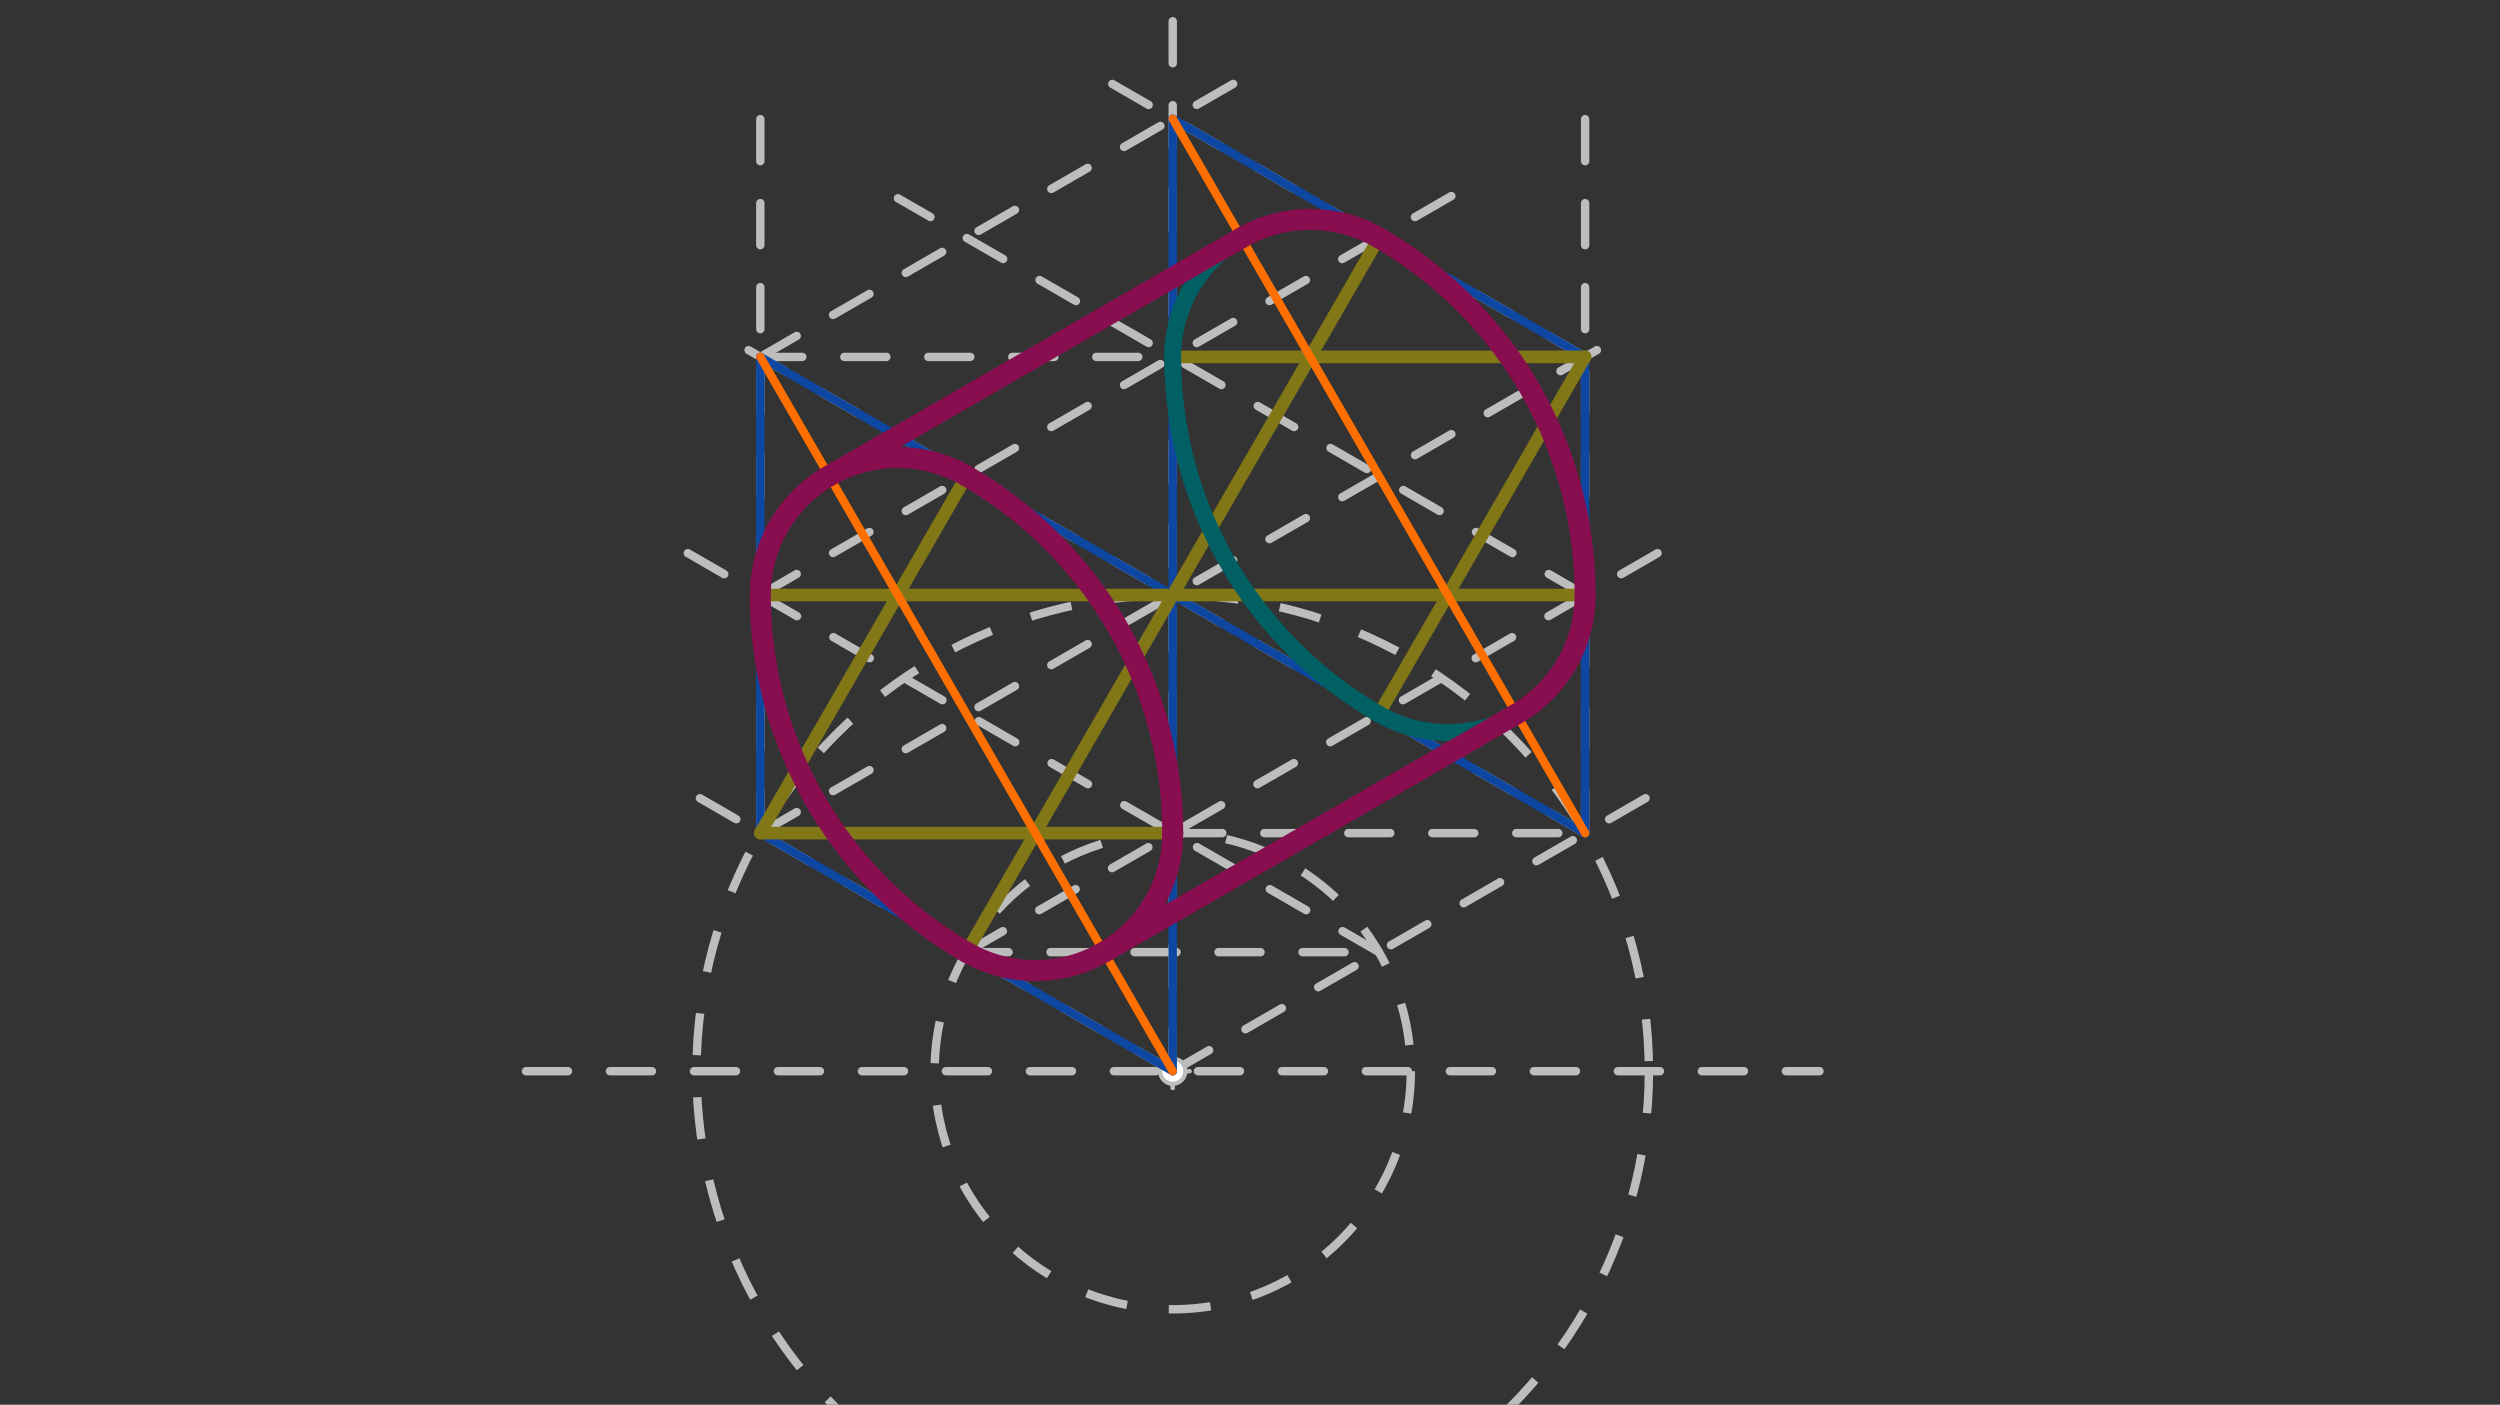 <svg xmlns="http://www.w3.org/2000/svg" class="svg--1it" height="100%" preserveAspectRatio="xMidYMid meet" viewBox="0 0 595.276 334.488" width="100%"><rect x="0" y="0" width="595.276" height="334.488" fill="#333333" stroke="none"/><defs><marker id="marker-arrow" markerHeight="16" markerUnits="userSpaceOnUse" markerWidth="24" orient="auto-start-reverse" refX="24" refY="4" viewBox="0 0 24 8"><path d="M 0 0 L 24 4 L 0 8 z" stroke="inherit"></path></marker></defs><g class="aux-layer--1FB"><g class="element--2qn"><line stroke="#BDBDBD" stroke-dasharray="10" stroke-linecap="round" stroke-width="2" x1="125.238" x2="433.238" y1="255.062" y2="255.062"></line></g><g class="element--2qn"><g class="center--1s5"><line x1="275.238" y1="255.062" x2="283.238" y2="255.062" stroke="#BDBDBD" stroke-width="1" stroke-linecap="round"></line><line x1="279.238" y1="251.062" x2="279.238" y2="259.062" stroke="#BDBDBD" stroke-width="1" stroke-linecap="round"></line><circle class="hit--230" cx="279.238" cy="255.062" r="4" stroke="none" fill="transparent"></circle></g><circle cx="279.238" cy="255.062" fill="none" r="113.386" stroke="#BDBDBD" stroke-dasharray="10" stroke-width="2"></circle></g><g class="element--2qn"><line stroke="#BDBDBD" stroke-dasharray="10" stroke-linecap="round" stroke-width="2" x1="279.238" x2="397.066" y1="255.062" y2="187.034"></line></g><g class="element--2qn"><line stroke="#BDBDBD" stroke-dasharray="10" stroke-linecap="round" stroke-width="2" x1="279.238" x2="163.141" y1="255.062" y2="188.034"></line></g><g class="element--2qn"><line stroke="#BDBDBD" stroke-dasharray="10" stroke-linecap="round" stroke-width="2" x1="279.238" x2="279.238" y1="255.062" y2="1.062"></line></g><g class="element--2qn"><line stroke="#BDBDBD" stroke-dasharray="10" stroke-linecap="round" stroke-width="2" x1="181.042" x2="181.042" y1="198.37" y2="22.062"></line></g><g class="element--2qn"><line stroke="#BDBDBD" stroke-dasharray="10" stroke-linecap="round" stroke-width="2" x1="377.433" x2="377.433" y1="198.37" y2="26.062"></line></g><g class="element--2qn"><line stroke="#BDBDBD" stroke-dasharray="10" stroke-linecap="round" stroke-width="2" x1="181.042" x2="374.238" y1="198.37" y2="198.37"></line></g><g class="element--2qn"><line stroke="#BDBDBD" stroke-dasharray="10" stroke-linecap="round" stroke-width="2" x1="377.433" x2="173.808" y1="198.37" y2="80.807"></line></g><g class="element--2qn"><line stroke="#BDBDBD" stroke-dasharray="10" stroke-linecap="round" stroke-width="2" x1="181.042" x2="383.569" y1="198.37" y2="81.441"></line></g><g class="element--2qn"><line stroke="#BDBDBD" stroke-dasharray="10" stroke-linecap="round" stroke-width="2" x1="181.042" x2="377.433" y1="84.984" y2="84.984"></line></g><g class="element--2qn"><line stroke="#BDBDBD" stroke-dasharray="10" stroke-linecap="round" stroke-width="2" x1="377.433" x2="262.925" y1="84.984" y2="18.873"></line></g><g class="element--2qn"><line stroke="#BDBDBD" stroke-dasharray="10" stroke-linecap="round" stroke-width="2" x1="181.042" x2="295.867" y1="84.984" y2="18.69"></line></g><g class="element--2qn"><g class="center--1s5"><line x1="275.238" y1="255.062" x2="283.238" y2="255.062" stroke="#BDBDBD" stroke-width="1" stroke-linecap="round"></line><line x1="279.238" y1="251.062" x2="279.238" y2="259.062" stroke="#BDBDBD" stroke-width="1" stroke-linecap="round"></line><circle class="hit--230" cx="279.238" cy="255.062" r="4" stroke="none" fill="transparent"></circle></g><circle cx="279.238" cy="255.062" fill="none" r="56.693" stroke="#BDBDBD" stroke-dasharray="10" stroke-width="2"></circle></g><g class="element--2qn"><line stroke="#BDBDBD" stroke-dasharray="10" stroke-linecap="round" stroke-width="2" x1="230.14" x2="328.335" y1="226.716" y2="226.716"></line></g><g class="element--2qn"><line stroke="#BDBDBD" stroke-dasharray="10" stroke-linecap="round" stroke-width="2" x1="328.335" x2="161.16" y1="226.716" y2="130.197"></line></g><g class="element--2qn"><line stroke="#BDBDBD" stroke-dasharray="10" stroke-linecap="round" stroke-width="2" x1="230.14" x2="399.534" y1="226.716" y2="128.916"></line></g><g class="element--2qn"><line stroke="#BDBDBD" stroke-dasharray="10" stroke-linecap="round" stroke-width="2" x1="181.042" x2="377.433" y1="141.677" y2="141.677"></line></g><g class="element--2qn"><line stroke="#BDBDBD" stroke-dasharray="10" stroke-linecap="round" stroke-width="2" x1="377.433" x2="213.804" y1="141.677" y2="47.206"></line></g><g class="element--2qn"><line stroke="#BDBDBD" stroke-dasharray="10" stroke-linecap="round" stroke-width="2" x1="181.042" x2="350.524" y1="141.677" y2="43.827"></line></g><g class="element--2qn"><circle cx="279.238" cy="255.062" r="3" stroke="#BDBDBD" stroke-width="1" fill="#ffffff"></circle>}</g></g><g class="main-layer--3Vd"><g class="element--2qn"><line stroke="#0D47A1" stroke-dasharray="none" stroke-linecap="round" stroke-width="2" x1="181.042" x2="279.238" y1="84.984" y2="141.677"></line></g><g class="element--2qn"><line stroke="#0D47A1" stroke-dasharray="none" stroke-linecap="round" stroke-width="2" x1="279.238" x2="279.238" y1="141.677" y2="255.062"></line></g><g class="element--2qn"><line stroke="#0D47A1" stroke-dasharray="none" stroke-linecap="round" stroke-width="2" x1="279.238" x2="181.042" y1="255.062" y2="198.37"></line></g><g class="element--2qn"><line stroke="#0D47A1" stroke-dasharray="none" stroke-linecap="round" stroke-width="2" x1="181.042" x2="181.042" y1="198.37" y2="84.984"></line></g><g class="element--2qn"><line stroke="#827717" stroke-dasharray="none" stroke-linecap="round" stroke-width="3" x1="279.238" x2="181.042" y1="141.677" y2="141.677"></line></g><g class="element--2qn"><line stroke="#827717" stroke-dasharray="none" stroke-linecap="round" stroke-width="3" x1="279.238" x2="230.14" y1="141.677" y2="226.716"></line></g><g class="element--2qn"><line stroke="#827717" stroke-dasharray="none" stroke-linecap="round" stroke-width="3" x1="181.042" x2="230.14" y1="198.37" y2="113.33"></line></g><g class="element--2qn"><line stroke="#827717" stroke-dasharray="none" stroke-linecap="round" stroke-width="3" x1="181.042" x2="279.238" y1="198.37" y2="198.37"></line></g><g class="element--2qn"><path d="M 181.042 141.677 A 98.195 98.195 0 0 0 230.14 226.716" fill="none" stroke="#006064" stroke-dasharray="none" stroke-linecap="round" stroke-width="4"></path></g><g class="element--2qn"><path d="M 279.237 198.37 A 98.195 98.195 0 0 0 230.14 113.33" fill="none" stroke="#006064" stroke-dasharray="none" stroke-linecap="round" stroke-width="4"></path></g><g class="element--2qn"><path d="M 230.14 113.33 A 32.732 32.732 0 0 0 181.043 141.677" fill="none" stroke="#006064" stroke-dasharray="none" stroke-linecap="round" stroke-width="4"></path></g><g class="element--2qn"><path d="M 230.14 226.716 A 32.732 32.732 0 0 0 279.238 198.37" fill="none" stroke="#006064" stroke-dasharray="none" stroke-linecap="round" stroke-width="4"></path></g><g class="element--2qn"><line stroke="#0D47A1" stroke-dasharray="none" stroke-linecap="round" stroke-width="2" x1="279.238" x2="377.433" y1="28.291" y2="84.984"></line></g><g class="element--2qn"><line stroke="#0D47A1" stroke-dasharray="none" stroke-linecap="round" stroke-width="2" x1="279.238" x2="279.238" y1="28.291" y2="141.677"></line></g><g class="element--2qn"><line stroke="#0D47A1" stroke-dasharray="none" stroke-linecap="round" stroke-width="2" x1="279.238" x2="377.433" y1="141.677" y2="198.37"></line></g><g class="element--2qn"><line stroke="#0D47A1" stroke-dasharray="none" stroke-linecap="round" stroke-width="2" x1="377.433" x2="377.433" y1="198.37" y2="84.984"></line></g><g class="element--2qn"><line stroke="#827717" stroke-dasharray="none" stroke-linecap="round" stroke-width="3" x1="377.433" x2="279.238" y1="84.984" y2="84.984"></line></g><g class="element--2qn"><line stroke="#827717" stroke-dasharray="none" stroke-linecap="round" stroke-width="3" x1="279.238" x2="328.335" y1="141.677" y2="56.637"></line></g><g class="element--2qn"><line stroke="#827717" stroke-dasharray="none" stroke-linecap="round" stroke-width="3" x1="279.238" x2="377.433" y1="141.677" y2="141.677"></line></g><g class="element--2qn"><line stroke="#827717" stroke-dasharray="none" stroke-linecap="round" stroke-width="3" x1="377.433" x2="328.335" y1="84.984" y2="170.023"></line></g><g class="element--2qn"><path d="M 279.238 84.984 A 98.195 98.195 0 0 0 328.335 170.023" fill="none" stroke="#006064" stroke-dasharray="none" stroke-linecap="round" stroke-width="4"></path></g><g class="element--2qn"><path d="M 377.433 141.677 A 98.195 98.195 0 0 0 328.335 56.637" fill="none" stroke="#006064" stroke-dasharray="none" stroke-linecap="round" stroke-width="4"></path></g><g class="element--2qn"><path d="M 328.335 56.637 A 32.732 32.732 0 0 0 279.238 84.984" fill="none" stroke="#006064" stroke-dasharray="none" stroke-linecap="round" stroke-width="4"></path></g><g class="element--2qn"><path d="M 328.335 170.023 A 32.732 32.732 0 0 0 377.433 141.677" fill="none" stroke="#006064" stroke-dasharray="none" stroke-linecap="round" stroke-width="4"></path></g><g class="element--2qn"><line stroke="#FF6F00" stroke-dasharray="none" stroke-linecap="round" stroke-width="2" x1="279.238" x2="377.433" y1="28.291" y2="198.37"></line></g><g class="element--2qn"><line stroke="#FF6F00" stroke-dasharray="none" stroke-linecap="round" stroke-width="2" x1="181.042" x2="279.238" y1="84.984" y2="255.062"></line></g><g class="element--2qn"><path d="M 181.042 141.677 A 98.195 98.195 0 0 0 230.14 226.716" fill="none" stroke="#880E4F" stroke-dasharray="none" stroke-linecap="round" stroke-width="5"></path></g><g class="element--2qn"><path d="M 279.238 198.37 A 98.195 98.195 0 0 0 230.14 113.33" fill="none" stroke="#880E4F" stroke-dasharray="none" stroke-linecap="round" stroke-width="5"></path></g><g class="element--2qn"><path d="M 230.14 113.33 A 32.732 32.732 0 0 0 181.042 141.677" fill="none" stroke="#880E4F" stroke-dasharray="none" stroke-linecap="round" stroke-width="5"></path></g><g class="element--2qn"><path d="M 230.14 226.716 A 32.732 32.732 0 0 0 279.238 198.37" fill="none" stroke="#880E4F" stroke-dasharray="none" stroke-linecap="round" stroke-width="5"></path></g><g class="element--2qn"><line stroke="#880E4F" stroke-dasharray="none" stroke-linecap="round" stroke-width="5" x1="197.408" x2="295.603" y1="113.33" y2="56.637"></line></g><g class="element--2qn"><line stroke="#880E4F" stroke-dasharray="none" stroke-linecap="round" stroke-width="5" x1="262.872" x2="361.067" y1="226.716" y2="170.023"></line></g><g class="element--2qn"><path d="M 377.433 141.677 A 98.195 98.195 0 0 0 328.335 56.637" fill="none" stroke="#880E4F" stroke-dasharray="none" stroke-linecap="round" stroke-width="5"></path></g><g class="element--2qn"><path d="M 328.335 56.637 A 32.732 32.732 0 0 0 295.603 56.637" fill="none" stroke="#880E4F" stroke-dasharray="none" stroke-linecap="round" stroke-width="5"></path></g><g class="element--2qn"><path d="M 361.067 170.023 A 32.732 32.732 0 0 0 377.433 141.677" fill="none" stroke="#880E4F" stroke-dasharray="none" stroke-linecap="round" stroke-width="5"></path></g></g><g class="snaps-layer--2PT"></g><g class="temp-layer--rAP"></g></svg>